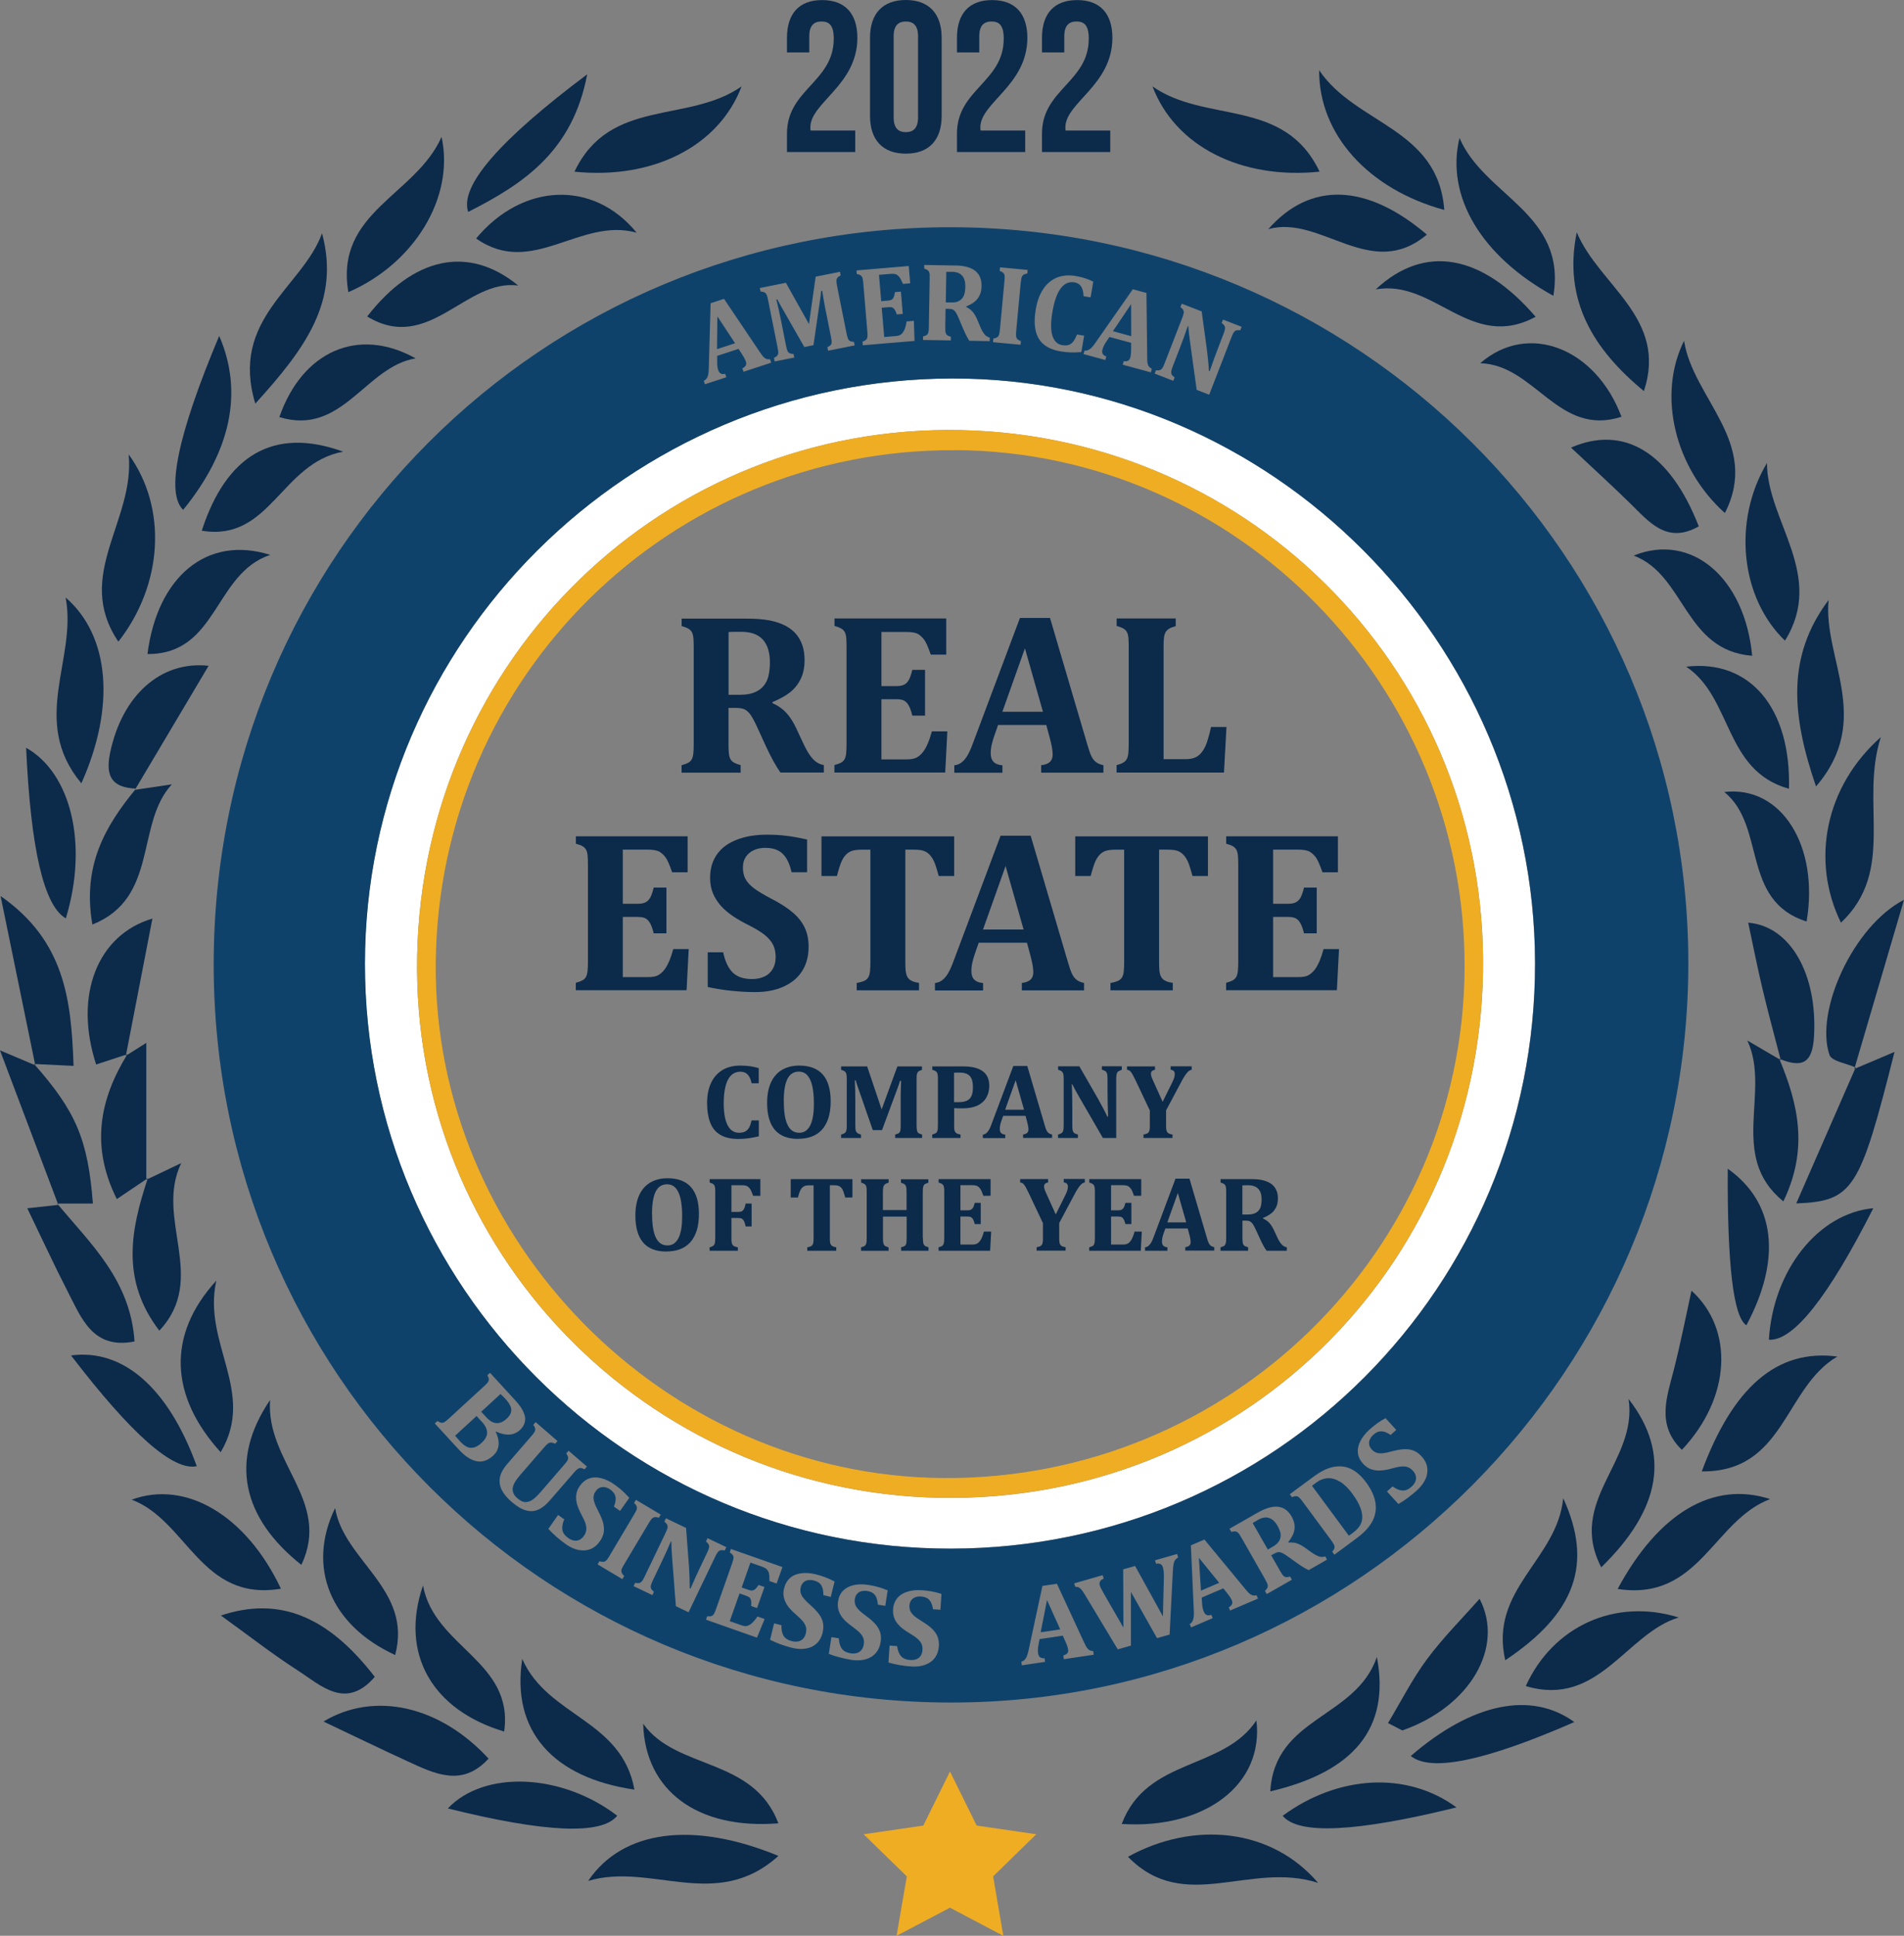 <?xml version="1.0" encoding="UTF-8"?><svg id="Layer_2" xmlns="http://www.w3.org/2000/svg" viewBox="0 0 258.85 263.07"><rect x="0" y="0" width="258.85" height="263.07" fill="#808080" stroke="none"/><defs><style>.cls-1{fill:#fff;}.cls-2{fill:#0c2a4a;}.cls-3{fill:#0f426b;}.cls-4{fill:#efad24;}</style></defs><g id="Layer_1-2"><g><path class="cls-2" d="m105.83,252.21c-8.47,7.65-17.29.83-25.87,3.4,4.69-6.94,14.3-8.17,25.87-3.4Z"/><path class="cls-2" d="m83.91,246.75q-3.15,3.95-23.03-.99c4.96-5.23,15.48-4.78,23.03.99Z"/><path class="cls-2" d="m8.95,124.8q-4.46-2.51-5.4-23.18c6.11,3.44,8.47,13.11,5.4,23.18Z"/><path class="cls-2" d="m7.93,163.74c-2.52-6.67-5.04-13.34-7.93-21,2.18.92,3.49,1.48,4.8,2.03,0,0-.18-.19-.18-.19,5.69,6.45,7.33,10.22,8.01,18.98h-4.86l.17.18Z"/><path class="cls-2" d="m29.8,45.65c3.33,7.68,1.55,15.72-4.9,23.64q-3.59-3.46,4.9-23.64Z"/><path class="cls-2" d="m7.77,163.56c4.52,5.45,9.96,10.37,10.52,18.74-5.66,1.13-7.2-3.14-9.07-6.76-1.87-3.63-3.58-7.35-5.51-11.34,1.41-.15,2.82-.3,4.23-.46,0,0-.17-.18-.17-.18Z"/><path class="cls-2" d="m79.83,10.1c-1.98,10.44-8.6,14.86-16.18,18.7q-1.77-5.25,16.18-18.7Z"/><path class="cls-2" d="m38.19,215.9c-10.9,1.81-12.71-9.25-20.29-12.1,7.4-2.72,15.61,2.18,20.29,12.1Z"/><path class="cls-2" d="m100.82,11.74c-7.27,5.1-17.91,1.48-22.72,11.59,10.6,1.09,19.61-3.4,22.72-11.59Z"/><path class="cls-2" d="m4.62,144.59s.18.19.18.19c-1.48-7.22-2.96-14.45-4.72-23.01,8.74,6.1,9.61,14.1,9.92,23.08-2.03-.1-3.71-.18-5.38-.26Z"/><path class="cls-2" d="m47.36,39.7c-1.87-10.9,9.18-13.14,12.67-21.1,1.81,8.32-3.81,17.28-12.67,21.1Z"/><path class="cls-2" d="m43.98,233.95c6.94-4.17,15.84-2.13,22.44,5.04-3.6,3.94-7.33,2.05-11.02.36-3.71-1.7-7.38-3.49-11.42-5.4Z"/><path class="cls-2" d="m30.03,219.54c7.89-2.62,14.52.04,20.92,8.34-3.95,4.56-7.3,1.17-10.53-.91-3.43-2.21-6.66-4.74-10.39-7.43Z"/><path class="cls-2" d="m34.71,54.85c-3.5-11.54,6.44-15.83,9.07-23.15,2.48,9.22-2.26,15.65-9.07,23.15Z"/><path class="cls-2" d="m26.75,199.25q-4.78,1.03-17.09-15.05c7.05-.94,13.22,4.38,17.09,15.05Z"/><path class="cls-2" d="m86.25,243.2c-11.08-1.61-16.77-8-15.25-17.76,3.45,7.87,13.52,8.22,15.25,17.76Z"/><path class="cls-2" d="m105.82,247.78c-10.93.88-18.13-4.39-18.38-13.53,4.49,6.34,14.97,4.5,18.38,13.53Z"/><path class="cls-2" d="m17.49,61.75c5.35,7.38,4.6,17.8-1.4,25.45-6.09-9.03,2.29-16.41,1.4-25.45Z"/><path class="cls-2" d="m11.06,106.45c-7.09-8.51-.53-16.91-2.14-25.25,5.96,5.14,6.84,14.78,2.14,25.25Z"/><path class="cls-2" d="m17.31,143.27c-1.42.46-2.83.93-4.24,1.39-3.08-9.43.2-17.63,7.65-19.83-1.2,6.21-2.4,12.43-3.61,18.64,0,0,.19-.2.19-.2Z"/><path class="cls-2" d="m86.55,31.62c-7.69-2.15-14.19,6.16-21.82.79,6.22-7.5,15.89-8.05,21.82-.79Z"/><path class="cls-2" d="m18.34,107.34c1.67-.25,3.35-.5,5.02-.75-4.97,5.38-1.75,15.45-10.8,19.05-1.4-8.01,1.76-13.41,5.93-18.46l-.15.16Z"/><path class="cls-2" d="m20.05,88.88c1.33-10.46,8.05-16.21,16.7-13.47-7.64,2.48-7.13,13.53-16.7,13.47Z"/><path class="cls-2" d="m45.56,204.94c1.18,7.17,10.56,11.03,8.16,19.97-8.79-4.04-12.06-11.93-8.16-19.97Z"/><path class="cls-2" d="m19.89,160.33c1.33-.64,2.66-1.27,4.75-2.27-3.66,7.57,3.7,15.64-2.98,22.77-5.28-6.89-3.88-13.77-1.56-20.72,0,0-.21.22-.21.22Z"/><path class="cls-2" d="m18.48,107.17c-3.25-.15-4.19-1.63-3.5-4.91,1.62-7.72,6.85-12.5,13.38-11.78-3.34,5.61-6.67,11.22-10.01,16.84,0,0,.14-.16.14-.16Z"/><path class="cls-2" d="m36.72,190.25c-.62,8.46,8.38,13.72,4.25,22.41-8.08-6.41-9.81-14.23-4.25-22.41Z"/><path class="cls-2" d="m70.46,38.81c-7.14-.99-12.15,9.29-20.54,4.2,6.29-8.1,13.76-9.75,20.54-4.2Z"/><path class="cls-2" d="m68.54,235.31c-9.72-2.9-14.24-10.52-11.03-19.85,1.53,8.4,12.39,10.29,11.03,19.85Z"/><path class="cls-2" d="m30,197.35c-6.9-7.59-7.37-15.9-.59-23.32-1.92,8.55,5.45,15.12.59,23.32Z"/><path class="cls-2" d="m17.31,143.27s-.19.2-.19.2c1.11-.7,2.23-1.41,2.77-1.75,0,6.17,0,12.39,0,18.61,0,0,.21-.22.21-.22-1.26.85-2.52,1.7-4.22,2.84-3.56-7.13-2.38-13.48,1.43-19.67Z"/><path class="cls-2" d="m56.5,48.7c-6.84,1.13-9.95,10.61-18.52,7.98,3.09-8.89,10.67-12.36,18.52-7.98Z"/><path class="cls-2" d="m46.65,61.38c-8.46,1.55-9.9,12.29-19.22,10.74,3.31-10.21,9.72-14.18,19.22-10.74Z"/></g><g><path class="cls-2" d="m179.2,255.88c-9.26-3.01-18.18,4.32-25.85-3.55,8.93-4.93,19.52-3.88,25.85,3.55Z"/><path class="cls-2" d="m246.89,106.88c-3.37-9.8-3.98-17.76,1.71-25.34-.78,7.94,6.13,16.2-1.71,25.34Z"/><path class="cls-2" d="m198.01,245.62q-20.45,5.04-23.63,1.14c7.47-5.5,16.86-6.12,23.63-1.14Z"/><path class="cls-2" d="m228.95,46.31c1.21,7.87,10.41,13.86,5.55,23.41-6.78-6.07-9.24-15.99-5.55-23.41Z"/><path class="cls-2" d="m249.79,184.35c-7.23,4.2-7.12,15.71-18.43,15.61,4.25-11.47,10.26-16.69,18.43-15.61Z"/><path class="cls-2" d="m211.18,40.2c-9.75-5.35-14.68-13.49-12.76-21.45,3.38,7.9,14.62,10.27,12.76,21.45Z"/><path class="cls-2" d="m255.7,100.17c-2.89,8.96,2.12,18.08-5.42,25.22-4.12-8.4-2.18-18.49,5.42-25.22Z"/><path class="cls-2" d="m219.92,215.93c5.58-10.34,12.98-14.72,20.72-12.21-7.73,2.92-9.63,13.93-20.72,12.21Z"/><path class="cls-2" d="m179.34,9.54c4.94,7.38,16.18,7.84,17.01,18.99-10.28-2.8-17.07-10.24-17.01-18.99Z"/><path class="cls-2" d="m156.68,11.74c7.27,5.1,17.91,1.48,22.72,11.59-10.6,1.09-19.61-3.4-22.72-11.59Z"/><path class="cls-2" d="m252.09,145.27c1.76-.74,3.52-1.49,5.47-2.32-4.71,18.72-5.6,20.29-13.36,20.59,2.91-6.64,5.49-12.55,8.08-18.47,0,0-.19.19-.19.19Z"/><path class="cls-2" d="m223.49,53.15c-6.85-5.65-11.02-12.33-9.13-21.58,3.03,7.25,12.42,11.63,9.13,21.58Z"/><path class="cls-2" d="m240.22,62.92c.01,7.92,7.99,15.21,2.45,24.14-6.03-5.77-7.17-16.24-2.45-24.14Z"/><path class="cls-2" d="m240.48,182.06c.58-9.46,6.72-17.18,14.2-17.87q-9.24,18.2-14.2,17.87Z"/><path class="cls-2" d="m228.22,219.81c-7.15,2.15-10.88,12.29-20.79,9.32,3.69-8.12,12.14-12.01,20.79-9.32Z"/><path class="cls-2" d="m252.28,145.07c-1.23-.56-3.26-.84-3.56-1.71-2.03-5.94,3.25-17.54,10.13-21.08-2.4,8.18-4.57,15.58-6.75,22.97,0,0,.18-.19.18-.19Z"/><path class="cls-2" d="m152.5,247.87c3.4-9.05,13.77-7.24,18.31-14.07,1.04,8.68-6.94,14.79-18.31,14.07Z"/><path class="cls-2" d="m191.8,238.63c8.38-7.25,16.41-8.83,22.23-4.61q-18.16,7.94-22.23,4.61Z"/><path class="cls-2" d="m172.43,31.14c5.71-6.51,13.39-6.21,21.55.74-7.61,6.43-14.43-2.75-21.55-.74Z"/><path class="cls-2" d="m217.69,212.99c-4.69-9.06,5-14.36,3.72-22.87,5.76,7.41,4.38,14.99-3.72,22.87Z"/><path class="cls-2" d="m188.7,234.16c1.75-2.91,3.29-5.97,5.3-8.68,2.18-2.94,4.81-5.56,7.15-8.21,3.39,6.52-1.2,14.62-10.5,17.89-.65-.33-1.3-.67-1.95-1Z"/><path class="cls-2" d="m172.7,243.44c.59-10.17,11.59-9.87,14.49-18.26,1.84,9.72-3.17,15.61-14.49,18.26Z"/><path class="cls-2" d="m234.89,158.83c6.46,4.57,7.37,12.22,2.53,21.27q-2.64-1.69-2.53-21.27Z"/><path class="cls-2" d="m213.58,60.83c7.15-3.11,13.41.56,17.37,10.7-4.36,2.47-6.76-.62-9.37-3.17-2.65-2.58-5.38-5.07-8-7.53Z"/><path class="cls-2" d="m208.77,43.05c-8.83,4.77-13.76-5.16-21.74-3.72,6.66-6.22,14.43-4.78,21.74,3.72Z"/><path class="cls-2" d="m238.21,89.12c-9.25-.73-9.07-10.96-16.11-13.62,7.85-3.16,15.1,2.98,16.11,13.62Z"/><path class="cls-2" d="m243.21,107.19c-8.84-2.45-7.66-12.36-13.97-16.59,8.68-1.03,14.27,5.64,13.97,16.59Z"/><path class="cls-2" d="m242.1,144.08c-.83-3.22-1.71-6.42-2.48-9.66-.72-3.01-1.31-6.05-1.95-9.03,5.75.46,9.42,7.03,8.95,15.42-.21,3.8-1.69,4.31-4.73,3.07l.22.21Z"/><path class="cls-2" d="m220.44,56.64c-8.61,2.78-11.73-7.07-19.2-7.28,6.56-5.71,15.75-1.99,19.2,7.28Z"/><path class="cls-2" d="m229.96,175.4c5.79,5.24,5.39,14.52-1.31,21.63-3.51-3.41-2.04-7.16-1.08-10.93.91-3.57,1.62-7.19,2.39-10.7Z"/><path class="cls-2" d="m245.61,125.23c-8.99-2.85-5.45-12.95-11.19-17.6,7.78-.91,12.92,7.35,11.19,17.6Z"/><path class="cls-2" d="m241.89,143.87c2.52,6.06,4.05,12.16.56,19.39-7.56-6.11-1.65-14.96-4.9-21.86,1.52.89,3.04,1.78,4.56,2.67,0,0-.21-.2-.21-.2Z"/><path class="cls-2" d="m204.64,225.62c-2.22-9.68,7.05-13.61,7.88-22.02,4.12,8.98,1.6,15.7-7.88,22.02Z"/></g><path class="cls-1" d="m129.26,210.45c-43.95.05-79.68-35.61-79.66-79.5.02-43.76,35.84-79.44,79.82-79.52,43.38-.08,79.17,35.77,79.26,79.39.09,44.02-35.38,79.58-79.42,79.63Zm.33-6.89c40.38-.22,72.32-32.69,72.03-73.23-.28-40.04-32.73-72.06-72.85-71.89-40.2.17-72.27,32.78-72.07,73.29.19,39.92,32.79,72.05,72.89,71.83Z"/><path class="cls-4" d="m129.59,203.55c-40.1.22-72.7-31.91-72.89-71.83-.19-40.51,31.87-73.12,72.07-73.29,40.13-.17,72.57,31.84,72.85,71.89.29,40.54-31.65,73.01-72.03,73.23Zm.3-142.37c-38.8-.22-70.25,30.77-70.65,69.61-.39,37.81,31.09,69.79,68.97,70.07,38.91.29,70.72-30.81,70.9-69.31.18-38.46-31-70.17-69.22-70.38Z"/></g><g id="Layer_10"><g><path class="cls-2" d="m103.15,145.14v2.07h-.97c-.11-.54-.29-.93-.54-1.19-.25-.25-.57-.38-.97-.38-.75,0-1.32.36-1.7,1.08s-.58,1.79-.58,3.21c0,1.32.18,2.31.53,2.99.35.68.87,1.02,1.55,1.02.35,0,.63-.06.85-.18.22-.12.39-.29.52-.52s.24-.56.34-.98h.98v2.16c-.52.12-1,.21-1.43.27s-.88.09-1.35.09c-.99,0-1.79-.18-2.42-.54-.62-.36-1.09-.89-1.38-1.62s-.45-1.63-.45-2.73c0-1.03.17-1.93.52-2.69.35-.76.86-1.35,1.54-1.77.68-.41,1.49-.62,2.44-.62.48,0,.92.03,1.3.08s.8.14,1.22.26Z"/><path class="cls-2" d="m108.49,154.77c-1.4,0-2.45-.41-3.15-1.23-.7-.82-1.05-2.04-1.05-3.67,0-1.07.17-1.98.51-2.74s.84-1.33,1.5-1.73c.66-.39,1.45-.59,2.36-.59,1.42,0,2.49.41,3.2,1.22s1.07,2.03,1.07,3.63c0,.9-.11,1.67-.32,2.31-.21.64-.51,1.17-.9,1.59-.39.41-.86.72-1.4.91-.54.2-1.15.29-1.82.29Zm-1.93-5.09c0,1.44.17,2.5.52,3.21s.87,1.05,1.58,1.05c.37,0,.68-.1.93-.3.26-.2.46-.47.62-.83.16-.36.27-.77.34-1.26.07-.48.1-1.02.1-1.6,0-.95-.08-1.74-.22-2.38-.15-.64-.38-1.12-.68-1.45s-.69-.49-1.16-.49c-.69,0-1.2.33-1.54.99-.33.66-.5,1.67-.5,3.05Z"/><path class="cls-2" d="m125.36,145.39c-.25.07-.42.15-.51.23-.09.08-.15.2-.19.33-.04.14-.05.39-.05.75v6.17c0,.29.01.52.04.69.03.17.09.3.17.38s.27.17.54.24v.47h-3.66v-.47c.21-.06.35-.11.43-.15.08-.04.14-.1.19-.17s.08-.17.1-.31.03-.37.03-.7v-3.49c0-.39,0-.84.02-1.36.01-.52.03-.89.04-1.11h-.15c-.06.19-.12.38-.18.56-.06.18-.18.51-.36.98l-1.91,5.15h-1.25l-2.01-5.78c-.12-.33-.22-.65-.31-.98h-.13c.05.79.07,1.71.07,2.78v3.28c0,.35.02.6.05.73.03.14.1.25.2.34.1.09.27.17.52.23v.47h-2.7v-.47c.18-.05.31-.1.42-.16s.18-.13.23-.23c.05-.09.08-.22.1-.36s.02-.34.02-.56v-6.17c0-.36-.02-.61-.05-.74-.03-.13-.09-.24-.18-.33-.09-.08-.27-.17-.54-.24v-.47h3.54l1.97,5.85,2.14-5.85h3.34v.47Z"/><path class="cls-2" d="m129.71,152.87c0,.31.01.54.04.67s.06.23.12.31c.05.08.13.14.24.2.1.05.26.1.47.13v.47h-3.84v-.47c.18-.05.31-.1.42-.15s.18-.13.23-.23.08-.22.1-.37c.01-.15.02-.34.02-.57v-6.15c0-.22,0-.41-.02-.56s-.04-.28-.09-.37-.13-.17-.23-.23c-.1-.06-.24-.11-.42-.16v-.47h4.14c1.2,0,2.1.21,2.7.65.6.43.9,1.09.9,1.98,0,.63-.14,1.18-.42,1.65-.28.46-.69.82-1.22,1.06-.53.24-1.2.36-2,.36-.46,0-.84,0-1.13-.03v2.28Zm0-3.09h.61c.48,0,.85-.07,1.13-.2s.49-.35.62-.64c.14-.29.2-.69.2-1.19s-.07-.89-.2-1.18c-.14-.29-.33-.5-.6-.62-.26-.12-.6-.19-1-.19-.33,0-.59,0-.77.02v4.01Z"/><path class="cls-2" d="m139.42,151.64h-3.04l-.24.68c-.07.19-.12.38-.16.55-.04.18-.06.37-.06.57,0,.47.25.71.74.75v.47h-3.04v-.47c.18-.02.33-.08.46-.19.13-.1.25-.25.36-.43.11-.18.23-.44.35-.78l2.97-7.92h1.9l2.35,7.98c.1.36.19.61.26.76s.16.27.28.36c.11.09.27.16.48.2v.47h-3.94v-.47c.25-.03.43-.1.55-.21.12-.11.18-.26.18-.46,0-.15-.02-.31-.05-.49-.03-.18-.09-.41-.16-.68l-.19-.7Zm-2.77-.83h2.57l-1.14-4.01-1.43,4.01Z"/><path class="cls-2" d="m152.51,144.92v.47c-.19.06-.32.12-.4.16-.08.04-.14.1-.2.17-.05.07-.1.18-.12.32s-.04.37-.04.67v7.94h-1.81l-3.21-5.55c-.43-.75-.75-1.34-.96-1.77h-.06c.05,1.02.07,2.1.07,3.24v2.3c0,.36.02.61.05.75.04.14.1.26.19.34.09.08.27.16.52.22v.47h-2.7v-.47c.18-.05.31-.1.42-.16s.18-.13.23-.23c.05-.1.08-.22.1-.37.01-.15.02-.33.02-.55v-6.17c0-.36-.02-.6-.05-.74-.03-.13-.1-.25-.19-.34-.1-.09-.27-.17-.52-.24v-.47h2.89l2.52,4.38c.16.28.36.65.61,1.12.25.47.48.92.67,1.33h.11c-.05-1.13-.08-2.38-.08-3.72v-1.33c0-.31-.01-.53-.04-.67-.02-.14-.06-.24-.11-.31-.05-.07-.12-.13-.2-.18-.08-.05-.22-.1-.42-.16v-.47h2.7Z"/><path class="cls-2" d="m158.53,150.91v1.95c0,.25,0,.44.02.57.01.13.04.24.08.32.04.08.08.15.14.2.05.05.13.09.23.13.1.04.23.07.4.1v.47h-3.94v-.47c.19-.03.35-.08.47-.13.12-.05.2-.13.26-.23.06-.1.09-.23.11-.38.02-.15.02-.35.02-.58v-1.95l-1.93-4.08c-.17-.35-.3-.6-.39-.77-.11-.19-.2-.33-.28-.42-.08-.09-.15-.14-.22-.18s-.16-.06-.28-.07v-.47h3.8v.47c-.37.05-.55.23-.55.54,0,.12.03.27.09.44.06.17.16.4.29.68l1.21,2.68,1.3-2.62c.13-.26.22-.48.27-.65s.08-.35.08-.52-.05-.31-.15-.4-.23-.15-.41-.16v-.47h2.86v.47c-.13.03-.23.07-.32.12-.08.05-.17.13-.27.24s-.22.27-.36.48c-.14.21-.3.49-.48.83l-2.05,3.85Z"/><path class="cls-2" d="m90.58,170.08c-1.4,0-2.45-.41-3.15-1.23-.7-.82-1.05-2.04-1.05-3.67,0-1.07.17-1.98.51-2.74s.84-1.33,1.5-1.73c.66-.39,1.45-.59,2.36-.59,1.42,0,2.49.41,3.2,1.22s1.07,2.03,1.07,3.63c0,.9-.11,1.67-.32,2.31-.21.64-.51,1.17-.9,1.59-.39.41-.86.72-1.4.91-.54.2-1.15.29-1.82.29Zm-1.93-5.09c0,1.44.17,2.5.52,3.21s.87,1.05,1.58,1.05c.37,0,.68-.1.93-.3.26-.2.46-.47.62-.83.16-.36.27-.77.34-1.26.07-.48.1-1.02.1-1.6,0-.95-.08-1.74-.22-2.38-.15-.64-.38-1.12-.68-1.45s-.69-.49-1.16-.49c-.69,0-1.2.33-1.54.99-.33.66-.5,1.67-.5,3.05Z"/><path class="cls-2" d="m99.44,168.18c0,.25,0,.44.02.57.01.13.04.24.08.32.04.08.08.15.14.2.05.05.13.09.23.13.1.04.23.07.4.1v.47h-3.84v-.47c.18-.04.31-.09.42-.15.1-.06.18-.13.23-.23s.08-.22.1-.38c.01-.15.02-.34.02-.57v-6.14c0-.22,0-.41-.02-.56s-.04-.28-.09-.37-.13-.17-.23-.23c-.1-.06-.24-.11-.42-.16v-.47h6.89v2.27h-.98c-.16-.45-.29-.76-.4-.92-.11-.16-.24-.29-.39-.38-.15-.09-.41-.14-.78-.14h-1.38v3.63h.91c.22,0,.4-.04.52-.1.12-.07.22-.19.3-.35.08-.16.14-.39.2-.69h.81v3.11h-.81c-.06-.3-.13-.53-.21-.7s-.18-.28-.3-.35c-.12-.07-.29-.1-.51-.1h-.91v2.64Z"/><path class="cls-2" d="m109.75,169.97v-.47c.2-.03.36-.08.47-.13.12-.05.2-.13.26-.23.06-.1.09-.23.11-.38.01-.15.02-.35.02-.57v-7.11h-.58c-.29,0-.5.03-.66.1-.15.07-.28.17-.4.31-.11.14-.21.33-.29.57-.08.24-.15.47-.2.68h-.98v-2.5h8.39v2.5h-.98c-.09-.32-.16-.56-.21-.71-.05-.15-.11-.28-.17-.39-.06-.11-.13-.2-.2-.27-.07-.07-.15-.13-.23-.17-.08-.04-.18-.07-.3-.1s-.28-.03-.47-.03h-.51v7.11c0,.25,0,.44.02.57.01.13.04.24.08.32.04.08.08.15.14.2.05.05.13.09.23.13s.23.07.4.1v.47h-3.94Z"/><path class="cls-2" d="m125.47,168.18c0,.37.02.62.05.75.03.13.09.25.19.34.09.09.27.17.52.23v.47h-3.72v-.47c.28-.07.45-.14.53-.21.08-.07.14-.17.17-.3s.05-.4.05-.8v-2.86h-3.22v2.86c0,.17,0,.32.01.46s.03.26.06.35c.03.09.07.17.12.23s.13.12.22.16c.1.04.21.08.35.12v.47h-3.74v-.47c.18-.05.31-.1.42-.15s.18-.13.23-.23.08-.22.1-.37c.01-.15.02-.34.02-.57v-6.15c0-.22,0-.41-.02-.56s-.04-.28-.09-.37-.13-.17-.23-.23c-.1-.06-.24-.11-.42-.16v-.47h3.74v.47c-.25.07-.42.15-.52.24-.09.08-.16.2-.2.34s-.06.39-.06.76v2.38h3.22v-2.38c0-.36-.02-.61-.05-.75s-.09-.25-.19-.34c-.09-.09-.27-.17-.52-.24v-.47h3.72v.47c-.21.06-.36.12-.46.18-.1.06-.16.15-.2.25-.04.1-.07.21-.08.34s-.02.31-.02.57v6.14Z"/><path class="cls-2" d="m134.67,160.23v2.27h-.98c-.16-.45-.29-.76-.4-.92-.11-.16-.24-.29-.39-.38-.15-.09-.41-.14-.78-.14h-1.55v3.42h.94c.21,0,.37-.03.49-.09s.22-.16.3-.29c.08-.14.15-.35.22-.64h.81v2.89h-.81c-.07-.28-.14-.49-.22-.63-.08-.14-.18-.25-.29-.31-.11-.06-.28-.09-.5-.09h-.94v3.81h1.55c.17,0,.31,0,.42-.03.11-.02.22-.06.31-.11.09-.05.18-.12.26-.21.08-.09.16-.19.22-.29.06-.11.13-.24.2-.41.07-.17.15-.41.24-.71h.98l-.14,2.6h-7.01v-.47c.18-.05.31-.1.42-.15s.18-.13.23-.23.08-.22.1-.37c.01-.15.02-.34.02-.57v-6.15c0-.22,0-.41-.02-.56s-.04-.28-.09-.37-.13-.17-.23-.23c-.1-.06-.24-.11-.42-.16v-.47h7.07Z"/><path class="cls-2" d="m144,166.22v1.95c0,.25,0,.44.02.57.01.13.04.24.08.32.04.08.08.15.14.2.05.05.13.09.23.13.1.04.23.07.4.1v.47h-3.94v-.47c.19-.03.35-.08.47-.13.12-.05.2-.13.26-.23.06-.1.09-.23.11-.38.02-.15.02-.35.02-.58v-1.95l-1.93-4.08c-.17-.35-.3-.6-.39-.77-.11-.19-.2-.33-.28-.42-.08-.09-.15-.14-.22-.18s-.16-.06-.28-.07v-.47h3.8v.47c-.37.05-.55.23-.55.54,0,.12.03.27.09.44.06.17.16.4.29.68l1.21,2.68,1.3-2.62c.13-.26.22-.48.27-.65s.08-.35.08-.52-.05-.31-.15-.4-.23-.15-.41-.16v-.47h2.86v.47c-.13.03-.23.07-.32.12-.08.05-.17.13-.27.24s-.22.27-.36.48c-.14.21-.3.49-.48.83l-2.05,3.85Z"/><path class="cls-2" d="m155.15,160.23v2.27h-.98c-.16-.45-.29-.76-.4-.92-.11-.16-.24-.29-.39-.38-.15-.09-.41-.14-.78-.14h-1.55v3.42h.94c.21,0,.37-.03.49-.09s.22-.16.3-.29c.08-.14.15-.35.22-.64h.81v2.89h-.81c-.07-.28-.14-.49-.22-.63-.08-.14-.18-.25-.29-.31-.11-.06-.28-.09-.5-.09h-.94v3.81h1.55c.17,0,.31,0,.42-.03.11-.02.22-.06.31-.11.09-.05.18-.12.26-.21.08-.09.16-.19.22-.29.06-.11.13-.24.2-.41.07-.17.15-.41.24-.71h.98l-.14,2.6h-7.01v-.47c.18-.05.31-.1.42-.15s.18-.13.23-.23.08-.22.1-.37c.01-.15.02-.34.02-.57v-6.15c0-.22,0-.41-.02-.56s-.04-.28-.09-.37-.13-.17-.23-.23c-.1-.06-.24-.11-.42-.16v-.47h7.07Z"/><path class="cls-2" d="m161.47,166.95h-3.04l-.24.68c-.07.19-.12.38-.16.55-.04.18-.06.37-.06.57,0,.47.25.71.74.75v.47h-3.04v-.47c.18-.02.33-.08.46-.19.13-.1.25-.25.36-.43.11-.18.23-.44.35-.78l2.97-7.92h1.9l2.35,7.98c.1.36.19.61.26.76s.16.27.28.36c.11.09.27.16.48.2v.47h-3.94v-.47c.25-.03.43-.1.55-.21.12-.11.18-.26.18-.46,0-.15-.02-.31-.05-.49-.03-.18-.09-.41-.16-.68l-.19-.7Zm-2.77-.83h2.57l-1.14-4.01-1.43,4.01Z"/><path class="cls-2" d="m169.67,169.97h-3.74v-.47c.18-.05.31-.1.42-.15s.18-.13.23-.23.08-.22.1-.37c.01-.15.02-.34.02-.57v-6.15c0-.22,0-.41-.02-.56s-.04-.28-.09-.37-.13-.17-.23-.23c-.1-.06-.24-.11-.42-.16v-.47h4.16c.56,0,1.04.04,1.43.12.39.08.74.2,1.03.36.25.13.46.3.63.5.17.2.3.44.4.71.09.27.14.58.14.94,0,.46-.08.87-.25,1.2-.16.33-.38.61-.66.83-.28.22-.65.43-1.12.62v.07c.35.15.64.36.87.61.23.26.44.58.62.97l.45.97c.2.43.4.76.6.97.2.21.43.35.7.39v.47h-2.75c-.28-.38-.59-.95-.93-1.7l-.56-1.22c-.17-.36-.31-.62-.43-.77s-.24-.26-.37-.31c-.13-.06-.32-.09-.58-.09h-.41v2.3c0,.36.02.61.05.75.03.14.1.26.19.34.09.09.27.16.53.23v.47Zm-.77-8.88v3.96h.71c.38,0,.69-.05.94-.15s.44-.24.59-.43c.15-.18.25-.4.3-.65.05-.25.08-.52.08-.81,0-.65-.15-1.13-.46-1.45-.3-.32-.76-.49-1.36-.49-.41,0-.68,0-.81.02Z"/></g><g><path class="cls-2" d="m100.71,105h-8.05v-1.01c.38-.1.68-.21.9-.33s.38-.28.49-.49c.11-.21.18-.48.21-.8.03-.32.05-.73.05-1.22v-13.21c0-.48-.01-.88-.04-1.21-.03-.33-.09-.59-.2-.8-.11-.21-.27-.37-.49-.5s-.52-.24-.91-.35v-1.01h8.93c1.21,0,2.23.09,3.07.25.84.17,1.58.43,2.21.77.53.29.98.65,1.35,1.08.37.44.65.94.85,1.52.2.58.3,1.25.3,2.02,0,1-.18,1.86-.53,2.57-.35.72-.83,1.31-1.43,1.79-.6.48-1.4.92-2.4,1.34v.15c.76.33,1.38.77,1.88,1.31.5.55.94,1.24,1.34,2.08l.97,2.08c.43.93.86,1.63,1.28,2.09s.93.75,1.51.85v1.01h-5.9c-.59-.82-1.26-2.03-2.01-3.65l-1.2-2.62c-.36-.78-.66-1.33-.92-1.66-.25-.33-.52-.55-.79-.67s-.69-.18-1.25-.18h-.89v4.94c0,.77.04,1.3.11,1.61.07.31.21.55.41.73.21.18.58.35,1.13.49v1.01Zm-1.66-19.1v8.52h1.52c.82,0,1.49-.11,2.02-.33.53-.22.95-.53,1.26-.92.31-.39.53-.86.64-1.39.12-.53.18-1.11.18-1.75,0-1.39-.33-2.43-.98-3.13-.65-.7-1.62-1.04-2.91-1.04-.88,0-1.46,0-1.73.03Z"/><path class="cls-2" d="m128.64,84.08v4.88h-2.1c-.34-.97-.62-1.63-.86-1.97-.24-.34-.52-.61-.84-.81-.33-.2-.88-.3-1.67-.3h-3.34v7.36h2.02c.45,0,.8-.06,1.06-.19.26-.13.47-.34.64-.64.17-.29.33-.76.48-1.38h1.73v6.22h-1.73c-.14-.59-.3-1.04-.48-1.36-.17-.31-.38-.53-.62-.67-.24-.13-.6-.2-1.08-.2h-2.02v8.18h3.33c.36,0,.66-.02.9-.07.25-.05.46-.12.66-.24.19-.11.38-.27.56-.46s.34-.4.47-.63c.14-.22.28-.52.44-.89.15-.37.32-.87.5-1.52h2.1l-.29,5.59h-15.06v-1.01c.38-.1.68-.21.9-.33s.38-.28.49-.49c.11-.21.18-.48.21-.8.03-.32.05-.73.05-1.22v-13.21c0-.48-.01-.88-.04-1.21-.03-.33-.09-.59-.2-.8-.11-.21-.27-.37-.49-.5s-.52-.24-.91-.35v-1.01h15.2Z"/><path class="cls-2" d="m142.23,98.52h-6.54l-.51,1.46c-.14.41-.26.8-.35,1.19-.09.38-.14.79-.14,1.22,0,1,.53,1.54,1.59,1.61v1.01h-6.54v-1.01c.38-.04.71-.17,1-.4.29-.22.55-.53.78-.92.23-.39.49-.95.75-1.67l6.39-17.03h4.09l5.06,17.16c.22.77.41,1.31.57,1.63.15.32.35.58.6.78s.59.34,1.03.44v1.01h-8.46v-1.01c.53-.06.92-.21,1.18-.44.25-.23.38-.57.38-1,0-.32-.04-.67-.11-1.06-.07-.39-.19-.88-.35-1.47l-.41-1.5Zm-5.96-1.79h5.52l-2.45-8.63-3.07,8.63Z"/><path class="cls-2" d="m159.84,84.08v1.01c-.37.1-.66.21-.87.33s-.38.28-.5.48c-.12.21-.19.47-.23.79-.04.32-.05.73-.05,1.22v15.26h2.97c.59,0,1.07-.09,1.43-.28.36-.18.67-.47.93-.85s.49-.88.67-1.5c.19-.62.34-1.2.45-1.74h2.1l-.34,6.19h-14.6v-1.01c.38-.1.68-.21.9-.34s.38-.29.49-.5.18-.48.21-.8c.03-.32.05-.73.05-1.22v-13.2c0-.48-.01-.88-.04-1.21-.03-.33-.09-.59-.2-.8-.11-.21-.27-.37-.49-.5s-.52-.24-.91-.35v-1.01h8.05Z"/></g><polygon class="cls-4" points="129.15 240.74 132.78 248.09 140.88 249.27 135.02 254.99 136.4 263.07 129.15 259.25 121.89 263.07 123.28 254.99 117.41 249.27 125.52 248.09 129.15 240.74"/><g><path class="cls-2" d="m111.68,2.92c-1.02,0-1.66.55-1.66,2.01v2.19h-3.03v-1.98c0-3.27,1.63-5.13,4.78-5.13s4.79,1.87,4.79,5.13c0,6.42-6.39,8.81-6.39,12.16,0,.15,0,.29.03.44h6.07v2.92h-9.28v-2.51c0-6.01,6.36-7,6.36-12.9,0-1.84-.64-2.33-1.66-2.33Z"/><path class="cls-2" d="m118.28,5.13c0-3.27,1.72-5.13,4.87-5.13s4.87,1.87,4.87,5.13v10.62c0,3.27-1.72,5.13-4.87,5.13s-4.87-1.87-4.87-5.13V5.13Zm3.21,10.82c0,1.46.64,2.01,1.66,2.01s1.66-.55,1.66-2.01V4.93c0-1.46-.64-2.01-1.66-2.01s-1.66.55-1.66,2.01v11.03Z"/><path class="cls-2" d="m134.79,2.92c-1.02,0-1.66.55-1.66,2.01v2.19h-3.03v-1.98c0-3.27,1.63-5.13,4.78-5.13s4.79,1.87,4.79,5.13c0,6.42-6.39,8.81-6.39,12.16,0,.15,0,.29.03.44h6.07v2.92h-9.28v-2.51c0-6.01,6.36-7,6.36-12.9,0-1.84-.64-2.33-1.66-2.33Z"/><path class="cls-2" d="m146.35,2.92c-1.02,0-1.66.55-1.66,2.01v2.19h-3.03v-1.98c0-3.27,1.63-5.13,4.78-5.13s4.79,1.87,4.79,5.13c0,6.42-6.39,8.81-6.39,12.16,0,.15,0,.29.03.44h6.07v2.92h-9.28v-2.51c0-6.01,6.36-7,6.36-12.9,0-1.84-.64-2.33-1.66-2.33Z"/></g><g><path class="cls-2" d="m93.48,113.67v4.87h-2.1c-.34-.97-.62-1.63-.86-1.97-.24-.34-.52-.61-.84-.81-.33-.2-.88-.3-1.67-.3h-3.34v7.36h2.02c.45,0,.8-.06,1.06-.19.26-.13.47-.34.64-.63.17-.3.33-.76.48-1.38h1.73v6.22h-1.73c-.14-.59-.3-1.04-.48-1.36-.17-.31-.38-.53-.62-.67-.24-.13-.6-.2-1.08-.2h-2.02v8.18h3.33c.36,0,.66-.02.9-.07.25-.04.46-.12.66-.24.19-.11.38-.27.56-.46.18-.19.34-.4.47-.63.14-.22.28-.52.44-.89.15-.37.32-.88.5-1.52h2.1l-.29,5.59h-15.06v-1.01c.38-.1.68-.21.9-.33s.38-.28.49-.49.18-.47.21-.8c.03-.32.05-.73.05-1.22v-13.21c0-.48-.01-.88-.04-1.21-.03-.33-.09-.59-.2-.8-.11-.2-.27-.37-.49-.5-.22-.13-.52-.24-.91-.34v-1.01h15.2Z"/><path class="cls-2" d="m98.32,129.43c.26,1.22.68,2.12,1.28,2.72s1.47.9,2.63.9c.6,0,1.14-.1,1.62-.31.48-.2.87-.53,1.16-.99.29-.46.44-1.02.44-1.71,0-.63-.12-1.18-.35-1.65-.24-.46-.61-.91-1.13-1.33-.52-.42-1.25-.86-2.18-1.33-.8-.4-1.52-.81-2.16-1.24-.64-.43-1.19-.9-1.65-1.42-.45-.52-.81-1.08-1.06-1.69-.25-.61-.38-1.3-.38-2.07,0-1.26.31-2.32.93-3.2s1.53-1.55,2.71-2c1.18-.46,2.55-.68,4.1-.68.91,0,1.78.05,2.61.15.83.1,1.77.27,2.83.51v4.44h-2.1c-.19-.81-.44-1.45-.74-1.92-.3-.48-.68-.83-1.13-1.05-.45-.22-1.02-.34-1.7-.34-.58,0-1.1.1-1.56.31-.46.21-.82.51-1.09.91-.27.4-.4.89-.4,1.46s.11,1.11.34,1.54c.23.44.62.86,1.16,1.27.54.41,1.33.88,2.36,1.42,1.26.65,2.25,1.29,2.97,1.92s1.25,1.31,1.59,2.05c.34.74.51,1.6.51,2.58,0,1.26-.29,2.35-.87,3.27-.58.93-1.43,1.63-2.54,2.13-1.11.5-2.4.74-3.86.74-1.04,0-2.13-.06-3.26-.18-1.13-.12-2.19-.29-3.18-.51v-4.72h2.1Z"/><path class="cls-2" d="m116.47,134.59v-1.01c.43-.07.77-.17,1.02-.28.25-.12.44-.28.56-.5.12-.21.2-.49.23-.82.03-.33.05-.74.05-1.23v-15.28h-1.24c-.61,0-1.08.07-1.41.21-.33.14-.61.37-.85.67-.24.31-.45.72-.62,1.23s-.32,1-.43,1.46h-2.1v-5.38h18.04v5.38h-2.1c-.19-.7-.35-1.21-.46-1.53-.11-.33-.24-.6-.38-.83-.14-.23-.28-.42-.44-.57-.15-.15-.32-.28-.49-.37s-.39-.16-.65-.21c-.26-.04-.6-.07-1.02-.07h-1.1v15.28c0,.54.01.95.05,1.23.03.28.09.51.17.68.08.17.18.31.3.42.12.11.28.21.49.29.21.09.49.16.85.21v1.01h-8.46Z"/><path class="cls-2" d="m139.6,128.11h-6.54l-.51,1.46c-.14.41-.26.8-.35,1.19s-.14.79-.14,1.22c0,1,.53,1.54,1.59,1.61v1.01h-6.54v-1.01c.38-.04.71-.17,1-.4.29-.22.55-.53.78-.92.23-.39.49-.95.75-1.67l6.39-17.03h4.09l5.06,17.16c.22.77.41,1.31.57,1.63s.35.58.6.78.59.35,1.03.44v1.01h-8.46v-1.01c.53-.06.92-.21,1.18-.45.25-.23.38-.57.38-1,0-.32-.04-.67-.11-1.06s-.19-.88-.35-1.47l-.41-1.5Zm-5.96-1.79h5.52l-2.45-8.63-3.07,8.63Z"/><path class="cls-2" d="m150.97,134.59v-1.01c.43-.07.77-.17,1.02-.28.25-.12.44-.28.56-.5.12-.21.2-.49.23-.82.03-.33.05-.74.05-1.23v-15.28h-1.24c-.61,0-1.08.07-1.41.21-.33.14-.61.37-.85.67-.24.31-.45.72-.62,1.23s-.32,1-.43,1.46h-2.1v-5.38h18.04v5.38h-2.1c-.19-.7-.35-1.21-.46-1.53-.11-.33-.24-.6-.38-.83-.14-.23-.28-.42-.44-.57-.15-.15-.32-.28-.49-.37s-.39-.16-.65-.21c-.26-.04-.6-.07-1.02-.07h-1.1v15.28c0,.54.01.95.05,1.23.03.28.09.51.17.68.08.17.18.31.3.42.12.11.28.21.49.29.21.09.49.16.85.21v1.01h-8.46Z"/><path class="cls-2" d="m181.89,113.67v4.87h-2.1c-.34-.97-.62-1.63-.86-1.97-.24-.34-.52-.61-.84-.81-.33-.2-.88-.3-1.67-.3h-3.34v7.36h2.02c.45,0,.8-.06,1.06-.19.26-.13.47-.34.64-.63.17-.3.33-.76.48-1.38h1.73v6.22h-1.73c-.14-.59-.3-1.04-.48-1.36-.17-.31-.38-.53-.62-.67-.24-.13-.6-.2-1.08-.2h-2.02v8.18h3.33c.36,0,.66-.02.9-.07.25-.04.46-.12.66-.24.19-.11.38-.27.56-.46.18-.19.34-.4.47-.63.14-.22.28-.52.44-.89.15-.37.32-.88.5-1.52h2.1l-.29,5.59h-15.06v-1.01c.38-.1.68-.21.9-.33s.38-.28.49-.49.18-.47.21-.8c.03-.32.05-.73.05-1.22v-13.21c0-.48-.01-.88-.04-1.21-.03-.33-.09-.59-.2-.8-.11-.2-.27-.37-.49-.5-.22-.13-.52-.24-.91-.34v-1.01h15.2Z"/></g><g><polygon class="cls-3" points="97.53 43 97.48 47.45 99.93 46.64 97.53 43"/><polygon class="cls-3" points="163.27 216.16 165.75 215.1 162.99 211.7 163.27 216.16"/><path class="cls-3" d="m130.23,40.96c.25-.1.45-.25.6-.44s.25-.41.31-.67c.06-.26.09-.54.1-.85.01-.68-.13-1.19-.43-1.53-.3-.34-.75-.52-1.35-.53-.41,0-.68,0-.81,0l-.07,4.16h.71c.38.02.7-.03.95-.13Z"/><polygon class="cls-3" points="141.48 221.82 144.14 221.43 142.34 217.44 141.48 221.82"/><path class="cls-3" d="m65.49,193.2l-.7-.77-2.92,2.68c.19.23.41.48.67.76.32.35.63.6.92.74.29.15.6.18.93.11.33-.07.68-.28,1.06-.62.26-.24.46-.48.59-.72.13-.24.19-.48.18-.72s-.07-.47-.18-.71c-.12-.23-.3-.49-.55-.76Z"/><path class="cls-3" d="m129.32,30.88c-55.63-.09-100.27,44.52-100.27,100.19,0,55.5,44.83,100.33,100.32,100.3,55.22-.02,100.26-45.29,100.16-100.65-.1-55.12-44.89-99.75-100.21-99.84Zm27.82,19.44c.18.02.33.02.45,0,.12-.02.22-.07.3-.14.08-.08.16-.18.23-.32.07-.14.15-.32.23-.54l2.34-6.03c.14-.35.21-.59.24-.74.02-.14,0-.28-.05-.4-.06-.12-.19-.26-.4-.42l.18-.46,2.71,1.05.71,5.21c.04.33.09.77.15,1.32s.1,1.07.12,1.55l.11.04c.38-1.13.83-2.35,1.34-3.67l.5-1.3c.12-.3.19-.52.22-.67s.04-.26.02-.35-.06-.17-.12-.25c-.06-.08-.17-.18-.33-.31l.18-.46,2.53.98-.18.46c-.2,0-.35,0-.44,0-.09.01-.17.04-.25.09-.08.05-.16.14-.24.27-.08.13-.18.34-.29.64l-3.01,7.77-1.7-.66-.91-6.59c-.12-.89-.2-1.58-.23-2.08l-.06-.02c-.34,1.02-.73,2.08-1.16,3.19l-.87,2.25c-.13.35-.21.6-.23.75-.02.15,0,.29.05.4.06.12.19.25.41.41l-.18.46-2.53-.98.18-.46Zm-3.13-11.01l1.85.5.1,8.7c0,.39.02.67.05.84.03.17.08.32.17.44.09.12.22.23.41.33l-.13.48-3.82-1.04.13-.48c.25.04.45.01.59-.06.14-.08.25-.22.3-.42.04-.15.07-.32.09-.51.02-.19.03-.44.03-.74v-.76s-2.95-.8-2.95-.8l-.42.62c-.12.17-.22.35-.31.52-.09.17-.16.35-.22.56-.13.47.04.79.52.95l-.13.48-2.96-.8.13-.48c.18.03.34,0,.5-.07.16-.07.32-.18.47-.34.16-.15.34-.39.55-.7l5.06-7.24Zm-13.19,2.7c.18-1.07.51-1.96.99-2.7.48-.73,1.09-1.25,1.84-1.57.75-.31,1.59-.39,2.53-.24.48.08.9.18,1.28.3.38.12.77.28,1.17.47l-.36,2.14-.96-.16c-.02-.58-.13-1.01-.33-1.32-.2-.3-.5-.49-.9-.56-.75-.12-1.37.15-1.88.83-.51.68-.88,1.75-1.13,3.22-.23,1.36-.23,2.42,0,3.18.23.76.68,1.2,1.36,1.31.34.06.64.04.87-.04s.44-.24.61-.45c.17-.22.34-.54.51-.96l.97.16-.38,2.23c-.54.04-1.03.05-1.47.04-.44-.01-.89-.06-1.35-.14-.98-.17-1.75-.48-2.31-.96-.56-.47-.92-1.11-1.09-1.9-.17-.79-.16-1.76.03-2.9Zm-5.76,3.99c.18-.03.33-.07.43-.12.11-.05.19-.12.25-.22.06-.1.1-.22.13-.38.03-.16.05-.35.08-.59l.6-6.43c.02-.24.04-.43.04-.59,0-.15-.02-.29-.06-.39-.04-.11-.11-.19-.21-.26-.1-.07-.23-.14-.41-.2l.05-.49,3.75.35-.05.49c-.2.04-.35.08-.45.13-.1.05-.18.12-.23.21-.06.08-.1.2-.13.34-.03.14-.06.35-.09.63l-.6,6.42c-.02.17-.03.33-.03.49,0,.15,0,.27.02.37.02.1.05.18.1.25.05.07.12.13.21.19.09.06.2.11.34.16l-.05.49-3.75-.35.05-.49Zm-9.56-.28c.18-.05.32-.1.42-.15.1-.06.18-.13.23-.24.05-.1.09-.23.1-.39.02-.16.03-.35.03-.59l.11-6.44c0-.23,0-.43,0-.59,0-.16-.04-.29-.09-.39-.05-.1-.12-.18-.23-.25-.1-.06-.24-.12-.42-.18v-.49s4.19.07,4.19.07c.56,0,1.04.06,1.44.15s.74.22,1.03.39c.25.14.45.32.62.54.17.21.3.46.39.75.09.28.13.61.12.99,0,.49-.1.91-.27,1.25-.17.35-.4.63-.68.86-.28.23-.66.44-1.13.63v.08c.35.17.64.38.87.65.23.27.43.61.61,1.02l.43,1.02c.19.46.39.8.58,1.03.19.23.43.37.7.43v.49s-2.77-.05-2.77-.05c-.27-.4-.57-1-.91-1.8l-.54-1.29c-.16-.38-.3-.65-.42-.82-.12-.16-.24-.27-.36-.33-.12-.06-.32-.1-.58-.1h-.42s-.04,2.4-.04,2.4c0,.37,0,.64.04.79s.09.27.19.36c.09.09.27.17.53.25v.49s-3.78-.06-3.78-.06v-.49Zm-1.96-9.59l.2,2.37-.98.08c-.2-.46-.36-.77-.48-.92s-.27-.28-.43-.36c-.16-.08-.42-.11-.79-.08l-1.56.13.3,3.58.94-.08c.21-.02.37-.06.49-.13.11-.07.2-.18.27-.33.07-.15.12-.38.17-.69l.81-.07.25,3.03-.81.07c-.09-.28-.18-.5-.28-.64-.09-.14-.2-.24-.32-.3-.12-.05-.29-.07-.51-.05l-.94.08.34,3.98,1.55-.13c.17-.01.31-.04.42-.07s.21-.08.3-.14c.09-.06.17-.14.24-.25.08-.1.14-.21.2-.32.06-.11.11-.26.17-.45.06-.19.11-.44.17-.76l.98-.08.09,2.73-7.03.59-.04-.49c.17-.06.31-.13.41-.2s.17-.15.21-.26c.04-.11.06-.24.06-.4s0-.36-.03-.59l-.54-6.42c-.02-.23-.04-.43-.07-.59-.03-.16-.07-.28-.13-.38-.06-.09-.14-.17-.25-.22-.11-.05-.25-.1-.44-.13l-.04-.49,7.09-.6Zm-16.71,2.28l3.15,5.63.91-6.44,3.3-.66.1.48c-.23.12-.39.24-.46.34-.07.1-.11.23-.12.38,0,.15.03.41.1.78l1.27,6.34c.06.3.12.53.18.7s.15.29.25.36c.1.07.3.12.58.14l.1.48-3.61.72-.1-.48c.19-.1.33-.18.4-.24.07-.06.12-.13.15-.21s.04-.19.03-.34-.04-.39-.11-.72l-.72-3.59c-.08-.4-.17-.86-.26-1.41-.09-.54-.16-.92-.19-1.15l-.15.03c-.02.21-.04.41-.06.61-.03.2-.08.56-.15,1.08l-.83,5.67-1.24.25-3.17-5.55c-.18-.31-.35-.63-.51-.94l-.13.03c.21.8.42,1.75.64,2.85l.67,3.37c.07.36.14.61.2.75.06.14.15.24.27.31s.3.12.56.13l.1.48-2.66.53-.1-.48c.16-.08.29-.16.38-.24.09-.08.15-.17.18-.28.03-.11.04-.24.02-.39-.02-.15-.05-.35-.1-.58l-1.27-6.34c-.07-.37-.14-.62-.2-.75-.06-.13-.14-.23-.25-.3-.11-.07-.3-.12-.58-.14l-.1-.48,3.5-.7Zm-10.76,13.05c.09-.15.16-.33.21-.54.05-.21.07-.51.08-.88l.25-8.83,1.82-.6,4.86,7.22c.22.32.38.55.5.67s.25.22.38.27c.14.06.31.07.52.05l.15.47-3.76,1.23-.15-.47c.23-.11.38-.23.46-.38s.08-.32.02-.52c-.05-.15-.12-.31-.21-.47-.09-.17-.22-.38-.38-.63l-.41-.64-2.91.95v.75c0,.21,0,.41.02.6.02.19.06.39.12.58.15.46.47.63.95.51l.15.47-2.91.95-.15-.47c.16-.07.29-.18.38-.33Zm-28.29,144.93c-.06.55-.3,1.03-.73,1.42-.37.34-.74.57-1.13.7s-.78.14-1.18.05-.8-.27-1.2-.54-.83-.66-1.31-1.19l-3.12-3.39.36-.33c.16.1.3.17.42.21.11.04.23.04.34.02.11-.03.23-.09.35-.19s.28-.22.45-.38l4.75-4.36c.17-.16.31-.3.42-.41s.18-.23.22-.33.04-.22.02-.34c-.03-.12-.08-.27-.18-.44l.36-.33,3.31,3.61c.38.41.67.77.87,1.06.26.4.44.78.54,1.16.09.34.08.67-.03,1.01-.11.34-.31.64-.62.93-.83.76-1.91.83-3.24.22l-.05.04c.31.66.44,1.27.38,1.82Zm6,8.42c-.35.25-.69.41-1.04.49-.34.08-.69.08-1.04,0-.35-.07-.7-.21-1.04-.4-.34-.2-.7-.46-1.06-.77-.54-.46-.94-.91-1.21-1.34-.27-.43-.43-.86-.46-1.28-.04-.43.03-.85.19-1.26.17-.42.47-.88.91-1.38l3.17-3.66c.15-.18.28-.33.37-.46s.16-.25.18-.36c.03-.11.02-.22-.02-.34s-.12-.26-.23-.42l.32-.37,2.97,2.57-.32.37c-.19-.09-.34-.15-.46-.16-.11-.02-.22,0-.32.03-.1.04-.2.1-.31.2-.11.1-.26.25-.44.46l-3.23,3.73c-.26.3-.47.58-.65.86-.17.28-.29.55-.34.81s-.03.52.07.76c.09.25.28.49.56.73.38.33.74.5,1.06.51.32,0,.64-.09.96-.3.32-.21.71-.59,1.19-1.14l3.12-3.61c.25-.28.4-.49.47-.62.07-.13.1-.26.09-.39s-.1-.31-.26-.55l.32-.37,2.49,2.15-.32.37c-.17-.08-.31-.13-.43-.16-.12-.03-.23-.02-.34.03s-.22.12-.33.22c-.11.11-.25.25-.41.44l-3.06,3.53c-.4.47-.78.83-1.13,1.08Zm6.51,5.69c-.49.21-1.03.25-1.61.14s-1.17-.38-1.75-.79c-.42-.29-.83-.62-1.25-.98s-.79-.73-1.13-1.1l1.32-1.89.84.59c-.24.56-.32,1.04-.25,1.45s.34.77.8,1.1c.24.17.49.28.73.33s.5.03.74-.07.46-.29.65-.56c.18-.25.28-.51.32-.76s0-.53-.08-.85c-.09-.31-.26-.69-.5-1.14-.21-.38-.38-.75-.52-1.1-.14-.35-.22-.7-.26-1.03-.04-.33-.02-.66.05-.97.07-.31.21-.62.43-.93.35-.5.78-.84,1.27-1.02.5-.18,1.04-.19,1.64-.04s1.21.44,1.83.88c.36.26.7.52,1,.79.3.27.63.6.99,1l-1.25,1.78-.84-.59c.15-.38.23-.7.24-.98.01-.27-.04-.52-.16-.73-.12-.21-.31-.42-.58-.61-.23-.16-.47-.27-.71-.31-.24-.05-.47-.03-.69.06-.22.09-.41.24-.57.47-.17.24-.26.47-.29.71-.03.24,0,.52.11.83.1.32.28.73.55,1.23.32.61.53,1.14.65,1.6.11.45.13.88.06,1.27-.07.39-.24.78-.52,1.18-.35.5-.77.86-1.27,1.06Zm4.32,3.39c.06.09.15.19.25.29l-.25.42-3.37-2.01.25-.42c.18.05.34.08.46.08.12,0,.23-.02.33-.08.1-.06.19-.16.29-.28.09-.13.2-.29.32-.5l3.3-5.55c.12-.21.22-.38.29-.52.07-.14.11-.27.11-.38,0-.12-.02-.23-.08-.33s-.16-.23-.3-.37l.25-.42,3.37,2.01-.25.42c-.2-.06-.36-.08-.48-.08s-.22.03-.31.08c-.09.05-.18.13-.27.25s-.21.29-.35.53l-3.3,5.54c-.09.15-.17.29-.24.42-.07.13-.11.25-.14.35-.02.1-.03.19,0,.27.02.08.05.17.12.27Zm7.28,4.42l-.52-6.7c-.07-.91-.1-1.61-.1-2.11l-.06-.03c-.42.99-.89,2.02-1.4,3.09l-1.04,2.17c-.16.34-.26.58-.29.73s-.02.29.03.41.18.27.39.45l-.21.45-2.55-1.22.21-.45c.19.04.34.05.46.04.12,0,.23-.05.32-.12.09-.07.18-.17.26-.3s.17-.3.27-.52l2.8-5.83c.16-.34.26-.58.29-.72.03-.14.02-.28-.03-.41-.05-.13-.18-.28-.39-.46l.21-.45,2.73,1.31.4,5.29c.02.33.05.78.07,1.34s.03,1.08.03,1.56l.11.05c.47-1.1,1-2.28,1.62-3.55l.6-1.25c.14-.29.23-.51.27-.65s.05-.26.04-.35-.05-.18-.11-.26c-.06-.08-.16-.2-.32-.34l.21-.45,2.55,1.22-.21.45c-.21-.03-.36-.04-.45-.04-.09,0-.18.03-.27.07s-.17.12-.26.25c-.09.12-.21.33-.34.61l-3.6,7.51-1.71-.82Zm12.65-4.5c-.05-.2-.14-.37-.26-.51-.12-.14-.36-.28-.72-.41l-1.54-.54-1.19,3.38.93.33c.21.07.38.1.52.08.14-.02.27-.08.4-.19.13-.11.27-.29.45-.56l.8.28-1.01,2.86-.8-.28c.03-.3.03-.53,0-.7-.03-.17-.09-.31-.18-.41-.09-.1-.24-.19-.47-.27l-.93-.33-1.33,3.77,1.53.54c.17.06.31.1.43.12.12.02.23.02.34,0,.11-.02.22-.06.33-.12.11-.06.22-.13.32-.21.1-.08.21-.19.34-.34.13-.14.29-.35.48-.62l.97.34-1.04,2.53-6.93-2.44.16-.46c.19.01.35.01.47,0,.12-.02.22-.07.31-.15.08-.08.16-.19.22-.33.07-.14.14-.33.22-.55l2.14-6.08c.08-.22.14-.41.18-.56s.05-.29.04-.4c-.02-.11-.07-.21-.15-.31-.08-.09-.2-.2-.36-.3l.16-.47,7,2.46-.79,2.24-.97-.34c0-.5-.02-.85-.08-1.04Zm7.3,8.06c-.15.6-.41,1.08-.8,1.45-.38.37-.87.61-1.46.71-.59.1-1.22.07-1.92-.1-.49-.12-1-.28-1.52-.47-.52-.19-1-.39-1.45-.62l.55-2.23,1,.25c-.02.61.07,1.09.29,1.44.21.35.59.6,1.14.73.29.07.55.09.81.04.25-.04.47-.15.66-.33.19-.18.33-.43.41-.76.07-.3.08-.57.03-.82-.06-.25-.18-.5-.38-.76-.2-.26-.49-.55-.88-.89-.33-.28-.62-.56-.88-.84-.25-.28-.46-.57-.61-.87-.15-.3-.25-.61-.3-.93-.05-.32-.02-.66.07-1.03.15-.59.42-1.06.82-1.41s.9-.55,1.52-.63c.61-.08,1.29-.03,2.02.16.43.11.84.23,1.22.38.38.14.81.33,1.28.58l-.52,2.1-1-.25c0-.4-.04-.74-.13-1s-.22-.47-.41-.63c-.19-.16-.44-.28-.77-.36-.28-.07-.54-.08-.78-.04-.24.04-.45.14-.62.3-.17.16-.29.38-.36.65-.07.28-.08.54-.02.77s.19.48.4.74.53.58.95.95c.52.46.91.88,1.18,1.26.27.38.44.77.51,1.16s.06.82-.06,1.28Zm8.52-3.64l-1.01-.16c-.03-.4-.11-.73-.21-.98-.11-.25-.26-.45-.46-.59-.2-.14-.46-.24-.79-.29-.28-.04-.54-.03-.78.03-.24.06-.43.18-.59.36-.16.18-.26.4-.3.68-.04.29-.03.54.05.77.08.23.23.46.46.7.23.24.57.53,1.03.86.56.41.99.79,1.29,1.15.3.36.51.73.62,1.11s.13.81.05,1.28c-.09.61-.32,1.11-.67,1.51s-.81.68-1.39.84c-.57.15-1.21.18-1.92.07-.5-.08-1.02-.19-1.56-.33-.54-.14-1.03-.3-1.5-.48l.35-2.28,1.01.16c.03.61.17,1.07.41,1.41.24.33.64.54,1.2.63.29.04.56.04.81-.03s.46-.19.63-.39c.17-.2.29-.46.34-.79.05-.3.03-.58-.05-.82-.08-.24-.23-.48-.45-.72s-.54-.51-.95-.8c-.35-.25-.67-.51-.95-.76-.28-.25-.51-.52-.69-.81-.18-.28-.31-.58-.38-.89s-.08-.66-.03-1.03c.09-.61.32-1.1.69-1.47s.85-.63,1.45-.76c.6-.13,1.28-.14,2.03-.02.44.07.85.16,1.25.27.39.11.83.26,1.33.46l-.33,2.14Zm7.51.53l-1.02-.07c-.07-.4-.17-.72-.3-.96-.13-.24-.3-.42-.52-.55-.21-.12-.48-.2-.82-.22-.28-.02-.54.01-.77.1-.23.08-.42.22-.56.41-.14.19-.22.42-.24.7-.02.29.02.54.12.76.1.22.27.44.52.66.25.22.62.47,1.1.77.59.36,1.05.7,1.38,1.03.33.33.57.68.71,1.05.14.37.2.79.17,1.27-.04.61-.22,1.13-.53,1.56-.31.43-.75.75-1.31.96-.56.21-1.19.29-1.9.24-.51-.03-1.03-.1-1.58-.19-.55-.09-1.06-.21-1.53-.35l.15-2.3,1.02.07c.09.6.26,1.05.54,1.37.27.31.69.48,1.25.52.29.02.56-.01.8-.1.24-.08.44-.23.59-.44.16-.21.25-.48.27-.82.02-.31-.02-.58-.12-.81-.1-.23-.27-.46-.51-.68-.24-.22-.58-.46-1.02-.72-.38-.22-.71-.45-1.01-.67-.3-.23-.55-.48-.76-.74s-.36-.55-.46-.86-.14-.65-.12-1.02c.04-.61.23-1.12.56-1.53s.79-.7,1.38-.89,1.26-.25,2.02-.2c.44.03.86.08,1.26.15.4.07.85.19,1.36.34l-.14,2.16Zm16.76,6.7l-.07-.49c.25-.07.43-.17.54-.3s.14-.3.11-.51c-.02-.15-.07-.32-.13-.5-.06-.18-.15-.41-.28-.68l-.31-.7-3.16.47-.14.74c-.04.21-.07.41-.08.6-.02.19-.01.39.02.6.07.48.37.7.88.66l.07.49-3.16.47-.07-.49c.18-.05.33-.13.45-.26s.23-.29.31-.5.17-.49.24-.86l1.87-8.68,1.97-.29,3.67,7.92c.16.35.29.6.39.75.1.14.21.26.34.34.13.08.31.12.53.14l.07.49-4.08.61Zm15.14-13.48c-.09.13-.16.3-.21.51-.05.21-.08.54-.11.99l-.44,8.65-1.71.49-3.55-6.29v7.3s-1.79.51-1.79.51l-4.47-7.43c-.22-.36-.39-.61-.51-.74-.12-.13-.25-.22-.37-.27-.12-.05-.27-.07-.43-.06l-.14-.47,3.87-1.11.14.47c-.24.1-.41.22-.49.37-.09.15-.1.32-.05.52.07.25.26.63.55,1.13l2.67,4.64-.03-7.92,1.62-.46,3.78,6.85.13-5.3c0-.24,0-.48-.02-.71s-.05-.43-.09-.59c-.07-.25-.18-.42-.34-.5-.16-.08-.36-.1-.61-.05l-.14-.47,3-.86.14.47c-.17.09-.29.2-.39.33Zm7.47,6.9l-.19-.45c.23-.13.37-.27.44-.43.07-.15.06-.33-.02-.52-.06-.14-.14-.29-.25-.45s-.25-.36-.44-.59l-.47-.59-2.94,1.26.05.75c.01.21.04.41.07.6s.09.38.17.57c.19.45.53.59,1.02.42l.19.45-2.94,1.26-.19-.46c.16-.09.29-.21.37-.37.09-.16.14-.34.17-.56s.04-.52.02-.89l-.4-8.87,1.84-.79,5.56,6.73c.25.3.44.51.57.62.13.11.27.19.42.23.15.04.33.04.54,0l.19.45-3.8,1.62Zm10.69-5.5c-.45-.2-1.03-.56-1.73-1.06l-1.14-.82c-.34-.24-.6-.4-.79-.48-.19-.08-.35-.11-.5-.09-.14.01-.33.09-.57.22l-.38.21,1.19,2.09c.19.32.33.54.43.66.1.11.22.18.35.21.13.03.33,0,.6-.07l.24.43-3.41,1.95-.25-.43c.14-.13.24-.25.3-.36.06-.1.09-.21.09-.33,0-.12-.04-.24-.11-.39s-.16-.32-.27-.53l-3.19-5.6c-.12-.2-.22-.37-.31-.5s-.18-.23-.28-.29-.2-.09-.33-.09-.28.02-.47.07l-.25-.43,3.79-2.16c.51-.29.97-.5,1.36-.63.4-.13.77-.2,1.13-.21.29,0,.57.04.83.13.26.1.5.24.73.44.22.2.43.46.61.78.24.42.37.83.4,1.22s-.03.76-.17,1.1c-.14.35-.37.73-.69,1.15l.04.06c.4-.04.77,0,1.11.1.34.11.7.3,1.07.56l.91.65c.41.29.76.48,1.05.58.29.09.57.09.85,0l.24.43-2.5,1.43Zm8.73-6.81c-.23.48-.56.95-.99,1.4-.37.39-.88.82-1.53,1.29l-2.73,2.02-.29-.4c.12-.15.2-.28.26-.39.05-.11.07-.22.05-.34-.02-.11-.07-.24-.15-.37-.08-.14-.19-.3-.33-.49l-3.83-5.19c-.14-.19-.26-.34-.37-.46s-.21-.21-.31-.26c-.1-.05-.21-.07-.34-.05-.12.01-.28.06-.46.13l-.29-.4,3.13-2.31c.67-.5,1.27-.86,1.79-1.08.53-.23,1.05-.36,1.56-.39s.99.03,1.44.18c.44.15.87.39,1.28.73.41.33.8.76,1.19,1.28.46.62.8,1.24,1.02,1.85.22.61.31,1.19.28,1.76-.03.51-.15,1.01-.38,1.49Zm7.14-5.59c-.24.54-.62,1.06-1.15,1.54-.38.34-.79.68-1.23,1.01-.45.33-.88.62-1.31.86l-1.55-1.7.76-.69c.49.35.94.54,1.36.56.41.02.83-.16,1.24-.54.22-.2.38-.41.48-.65.11-.23.14-.48.09-.74s-.18-.51-.41-.76c-.21-.23-.43-.39-.67-.48-.24-.09-.52-.12-.85-.1-.33.02-.73.1-1.22.24-.42.12-.81.21-1.19.26s-.73.07-1.06.03c-.33-.04-.65-.12-.94-.26-.29-.14-.56-.35-.82-.62-.41-.45-.65-.94-.72-1.46-.06-.52.04-1.06.32-1.61.27-.55.69-1.08,1.25-1.59.33-.3.66-.57.99-.81.33-.24.73-.49,1.19-.75l1.46,1.6-.76.69c-.34-.23-.64-.38-.9-.45-.26-.07-.51-.07-.75,0-.24.07-.48.21-.72.44-.21.19-.36.4-.46.62s-.13.45-.09.69c.04.23.15.45.34.66.2.21.41.36.63.44.23.08.5.11.84.08s.77-.12,1.32-.27c.67-.18,1.24-.27,1.7-.28s.88.06,1.25.21.71.41,1.04.76c.41.45.67.94.76,1.46s.02,1.06-.21,1.61Zm-64.52,9.48c-43.95.05-79.68-35.61-79.66-79.5.02-43.76,35.84-79.44,79.82-79.52,43.38-.08,79.17,35.77,79.26,79.39.09,44.02-35.38,79.58-79.42,79.63Z"/><path class="cls-3" d="m67.95,193.35c.3-.07.62-.27.96-.58.3-.28.49-.56.56-.84s.04-.57-.08-.85-.33-.59-.63-.92c-.24-.26-.47-.5-.72-.72l-2.62,2.41.67.73c.34.37.66.61.95.72.3.11.6.13.89.06Z"/><path class="cls-3" d="m173.69,207.37c-.34-.59-.73-.95-1.17-1.09s-.94-.05-1.49.26c-.37.21-.61.36-.73.43l2.06,3.61.64-.37c.35-.2.61-.41.78-.63.17-.22.28-.45.31-.7.04-.24.02-.49-.06-.74-.08-.25-.19-.52-.35-.78Z"/><polygon class="cls-3" points="153.78 41.33 151.3 45.01 153.79 45.69 153.78 41.33"/><path class="cls-3" d="m183.89,203.03c-.56-.76-1.13-1.32-1.71-1.67-.58-.35-1.14-.51-1.68-.48-.55.04-1.08.24-1.6.63-.25.18-.42.32-.53.41l5,6.77c.08-.04.27-.17.56-.39.44-.32.76-.66.97-1.01.15-.26.25-.54.28-.82.06-.47-.01-.97-.21-1.51-.21-.59-.57-1.23-1.09-1.92Z"/></g></g></svg>